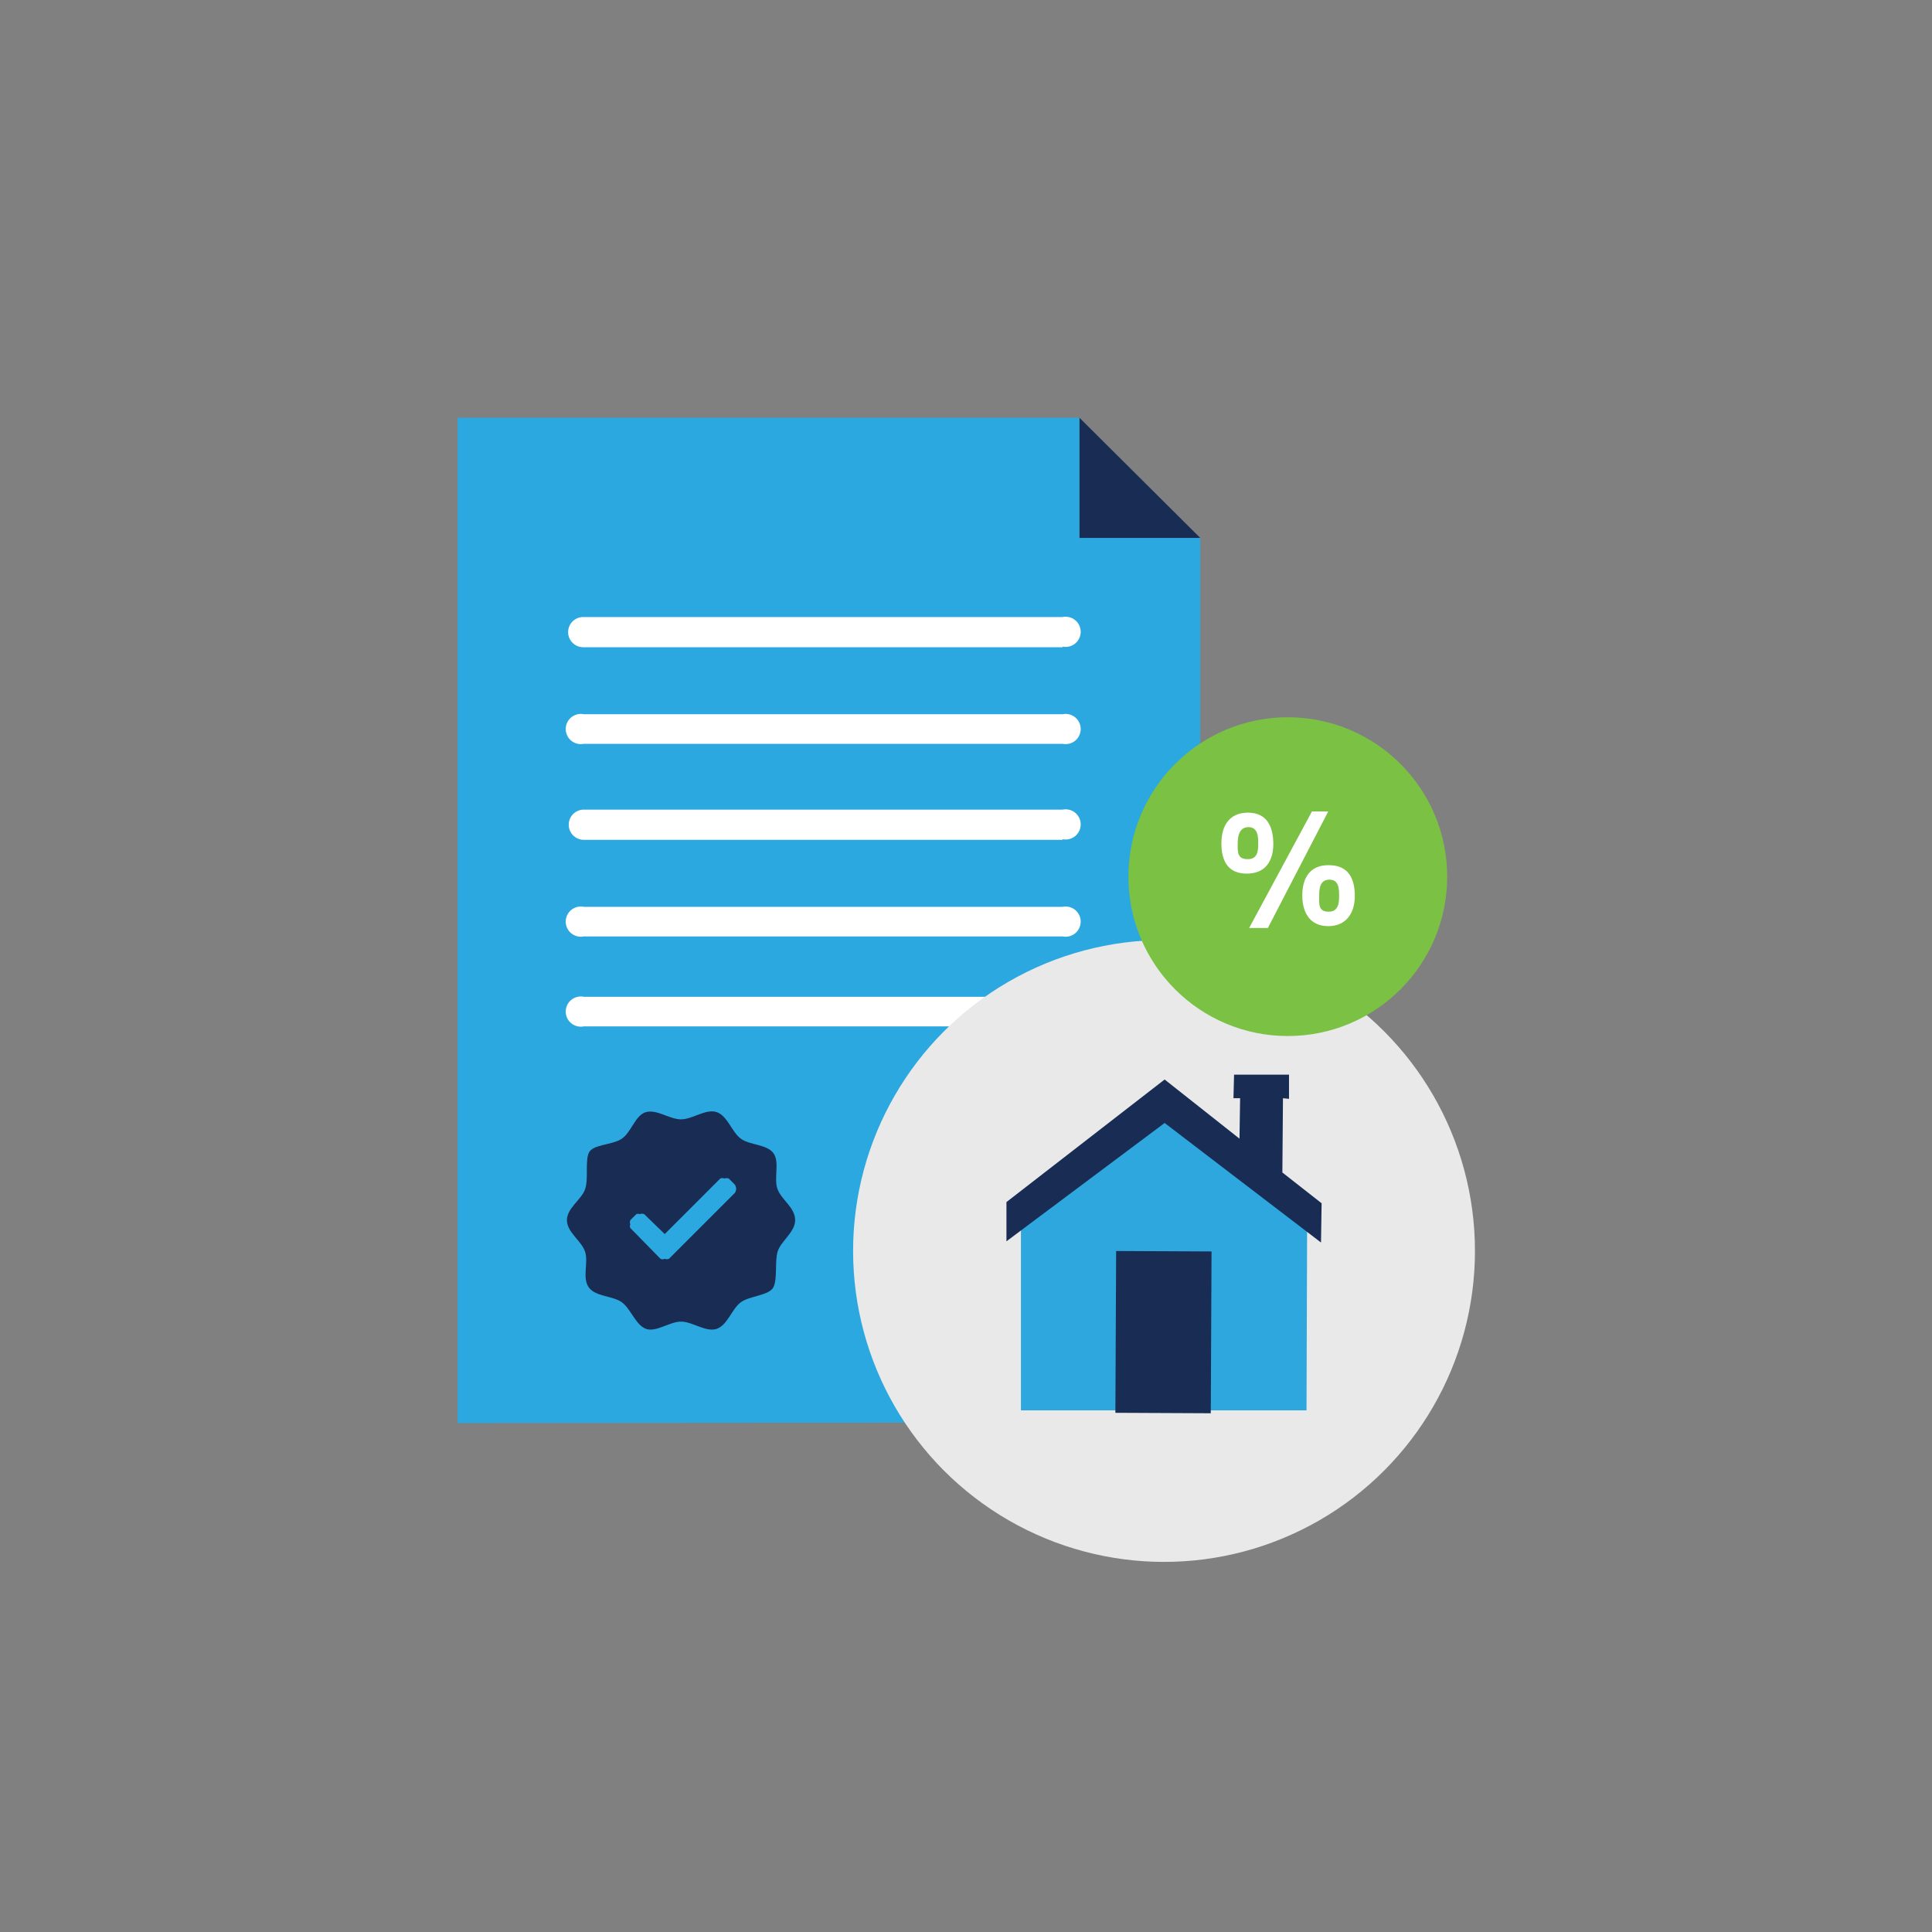 <svg id="Layer_1" data-name="Layer 1" xmlns="http://www.w3.org/2000/svg" viewBox="0 0 32 32"><rect x="0" y="0" width="32" height="32" fill="#808080" stroke="none"/><defs><style>.cls-1{fill:#2ca8e0;}.cls-2{fill:#182c54;}.cls-3{fill:#fff;}.cls-4{fill:#eae9e9;}.cls-5{fill:#7ac144;}.cls-6{fill:#2ea7df;}</style></defs><title>OrlandoFCU_icons</title><polygon class="cls-1" points="19.88 8.91 17.88 8.91 17.88 6.92 7.58 6.92 7.58 23.57 19.88 23.56 19.88 8.91"/><polygon class="cls-2" points="19.88 8.91 17.88 6.92 17.88 8.91 19.88 8.91"/><path class="cls-3" d="M17.6,10.72H9.66a.25.25,0,1,1,0-.5H17.6a.25.25,0,1,1,0,.49Z"/><path class="cls-3" d="M17.6,12.32H9.67a.25.25,0,1,1,0-.49H17.6a.25.25,0,1,1,0,.49Z"/><path class="cls-3" d="M17.6,13.91H9.67a.25.25,0,1,1,0-.5H17.6a.25.25,0,1,1,0,.49Z"/><path class="cls-3" d="M17.6,15.51H9.67a.25.25,0,1,1,0-.49H17.6a.25.25,0,1,1,0,.49Z"/><path class="cls-3" d="M17.6,17H9.67a.25.25,0,1,1,0-.49H17.6a.25.25,0,1,1,0,.49Z"/><circle class="cls-4" cx="19.28" cy="20.72" r="5.15"/><path class="cls-2" d="M13.17,20.21c0,.2-.24.35-.29.52s0,.45-.07.59-.39.14-.54.25-.22.38-.4.44-.4-.12-.59-.12-.41.18-.58.12-.25-.33-.4-.44-.44-.09-.55-.25,0-.41-.06-.59-.3-.32-.3-.52.24-.34.3-.51,0-.45.06-.6.39-.13.55-.24.22-.39.4-.44.39.12.58.12.41-.18.59-.12.25.33.4.44.43.09.54.24,0,.42.07.6S13.17,20,13.17,20.21Z"/><path class="cls-1" d="M12,19.52a.11.11,0,0,1,.07,0l.1.1a.12.12,0,0,1,0,.14l-1.09,1.09a.1.1,0,0,1-.07,0,.08.08,0,0,1-.07,0l-.5-.51a.07.07,0,0,1,0-.06.09.09,0,0,1,0-.07l.1-.1a.09.09,0,0,1,.06,0,.09.09,0,0,1,.07,0l.34.33.92-.92a.09.09,0,0,1,.07,0"/><circle class="cls-5" cx="21.33" cy="14.52" r="2.64"/><path class="cls-3" d="M20.67,13.46c.32,0,.42.24.42.52s-.13.49-.44.49-.42-.21-.42-.5S20.36,13.46,20.67,13.46Zm0,.77c.16,0,.17-.14.17-.25s0-.28-.16-.28-.18.16-.18.28S20.49,14.23,20.66,14.23Zm1.06-.79H22L21,15.37h-.31Zm.28.89c.33,0,.43.23.43.51s-.14.5-.44.5-.43-.22-.43-.51S21.7,14.33,22,14.33Zm0,.77c.16,0,.17-.15.17-.26s0-.27-.16-.27-.17.15-.17.27S21.83,15.1,22,15.1Z"/><path class="cls-6" d="M21.65,20.38l-2.36-1.8-2.38,1.78v3l4.73,0Z"/><rect class="cls-2" x="17.93" y="21.27" width="2.68" height="1.58" transform="translate(-2.88 41.23) rotate(-89.73)"/><polygon class="cls-2" points="21.35 17.8 20.44 17.8 20.43 18.19 20.54 18.19 20.53 18.86 19.29 17.88 16.67 19.91 16.67 20.56 19.29 18.6 21.88 20.58 21.89 19.93 21.24 19.42 21.25 18.19 21.35 18.2 21.35 17.8"/></svg>